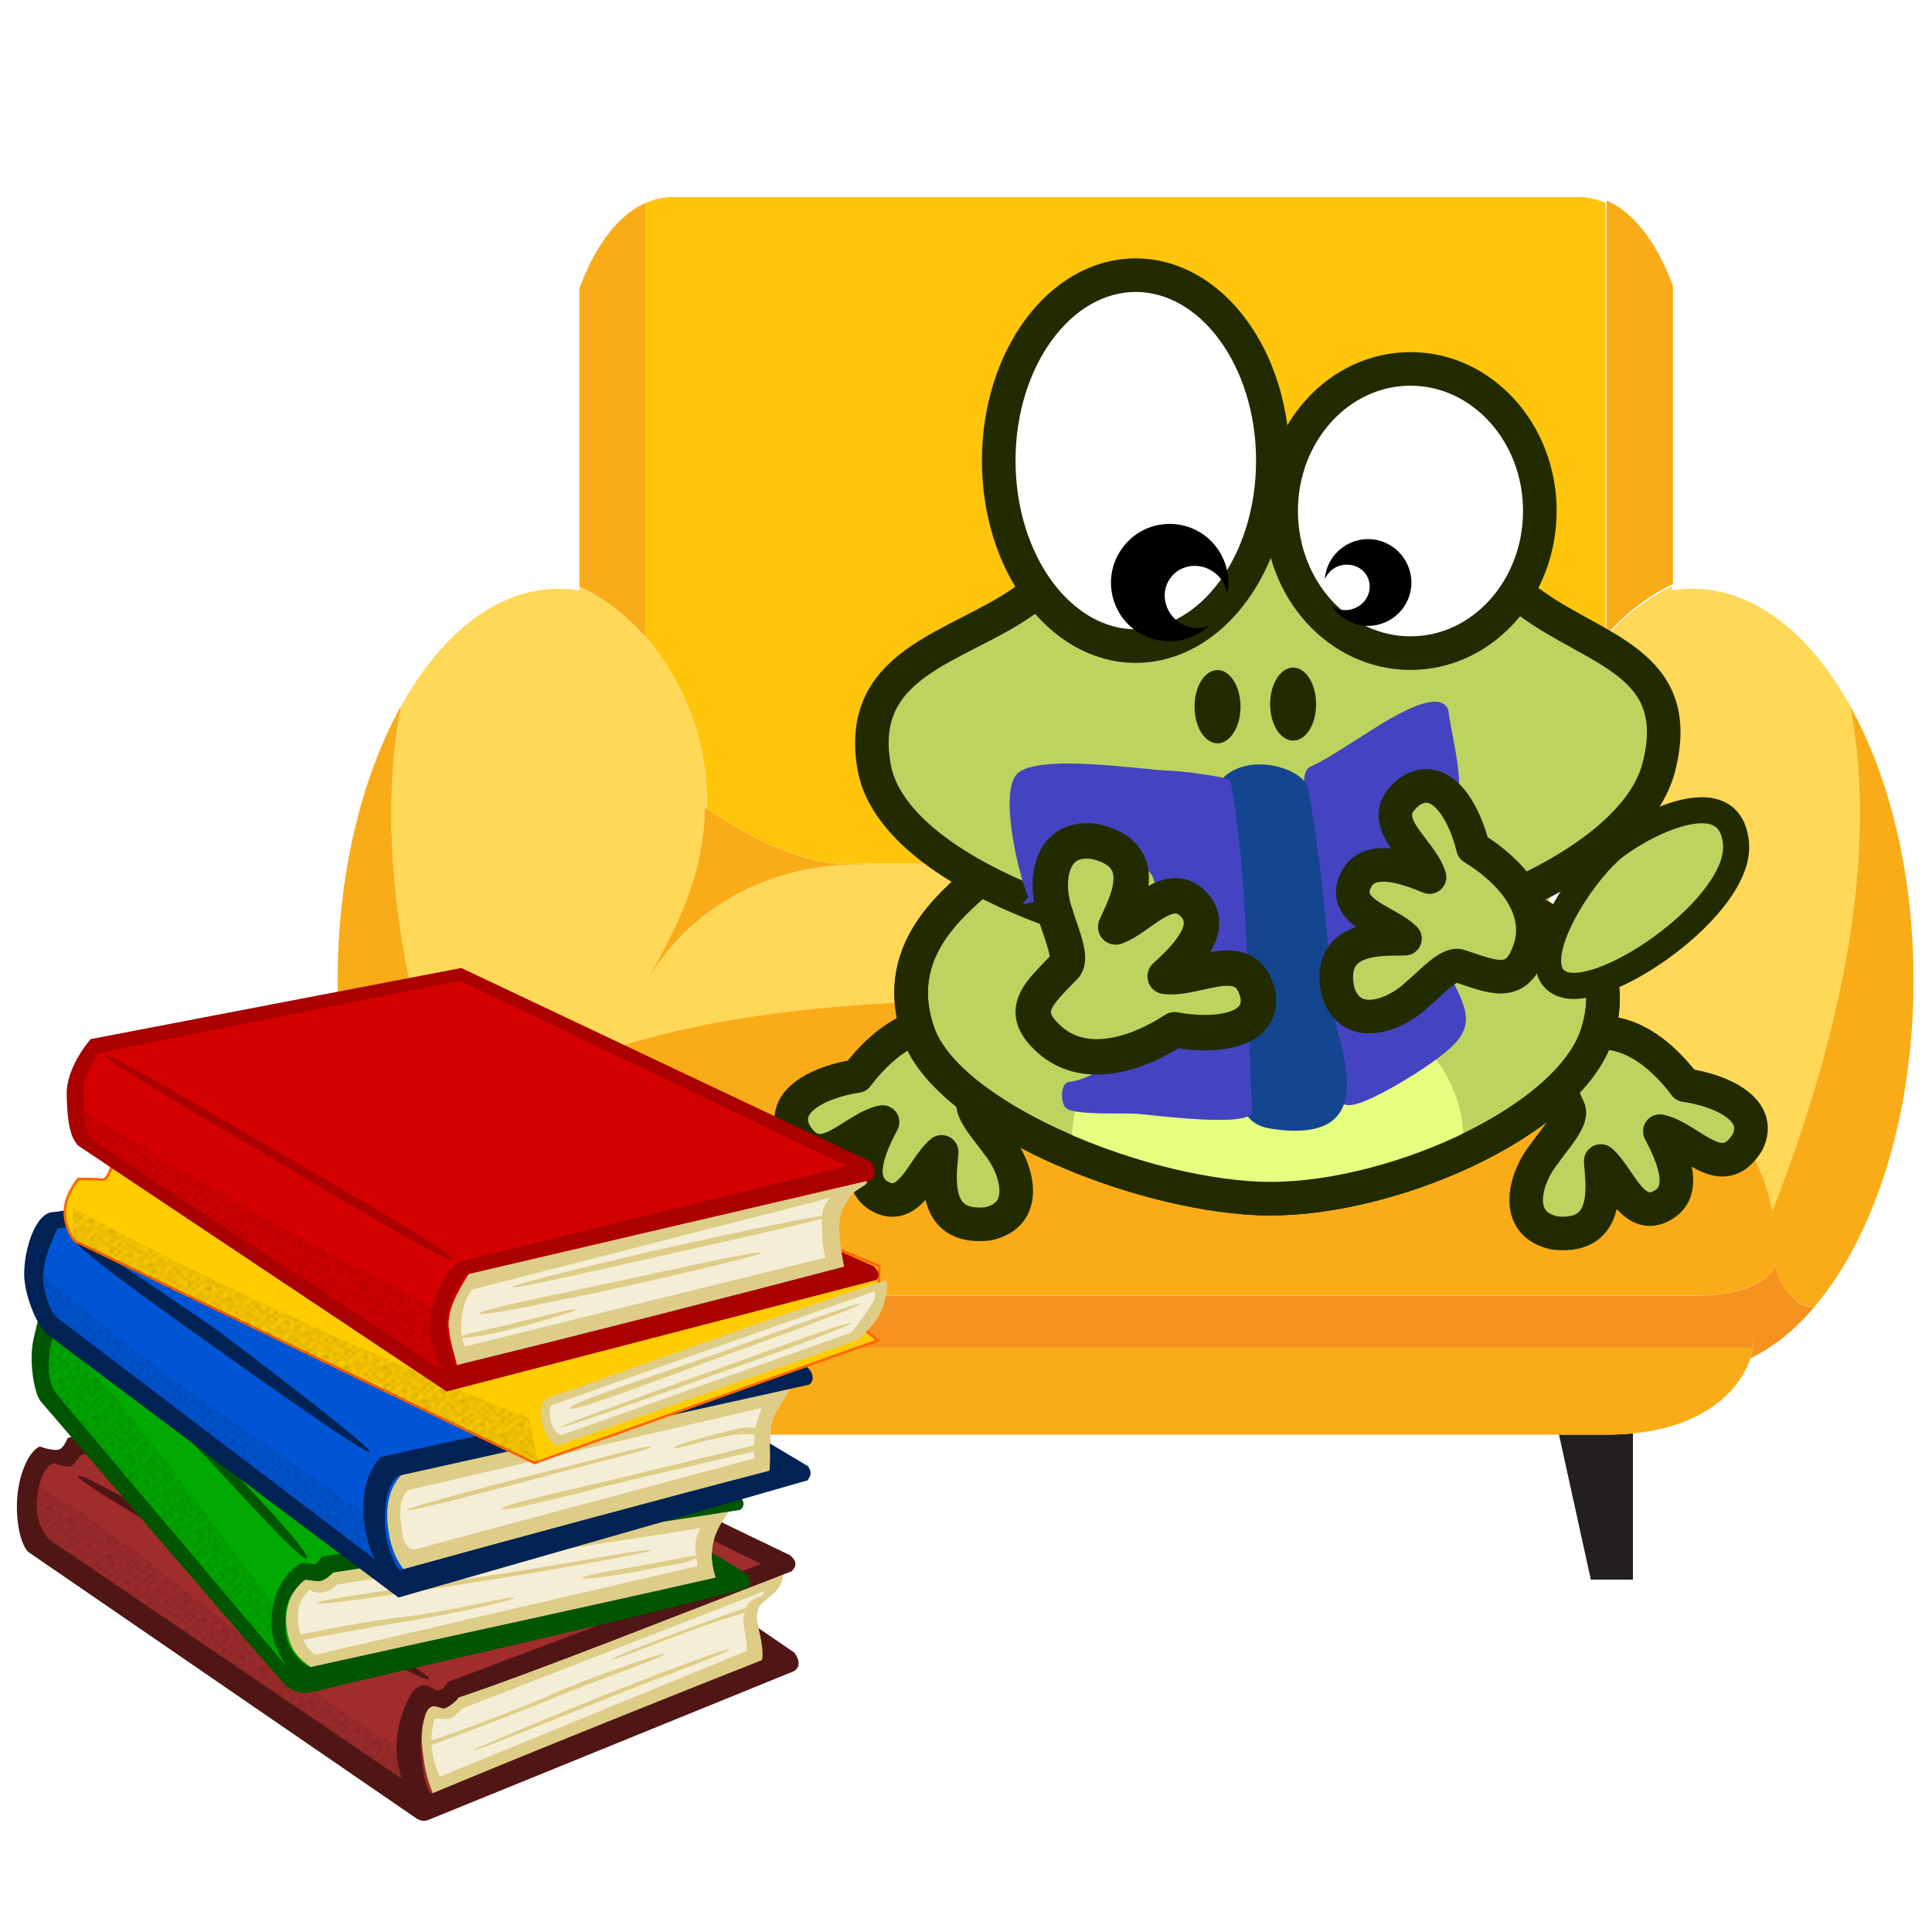 <?xml version="1.0" encoding="UTF-8"?>

<svg width="27mm" height="27mm" version="1.1" viewBox="0 0 31 31" xmlns="http://www.w3.org/2000/svg" xmlns:xlink="http://www.w3.org/1999/xlink">
 <defs>
  <pattern id="k" patternTransform="matrix(.436 0 0 .428 -.668 -.382)" xlink:href="#a"/>
  <pattern id="a" width="10" height="10" patternTransform="translate(0) scale(10)" patternUnits="userSpaceOnUse">
   <circle cx="2.567" cy=".81" r=".45"/>
   <circle cx="3.048" cy="2.33" r=".45"/>
   <circle cx="4.418" cy="2.415" r=".45"/>
   <circle cx="1.844" cy="3.029" r=".45"/>
   <circle cx="6.08" cy="1.363" r=".45"/>
   <circle cx="5.819" cy="4.413" r=".45"/>
   <circle cx="4.305" cy="4.048" r=".45"/>
   <circle cx="5.541" cy="3.045" r=".45"/>
   <circle cx="4.785" cy="5.527" r=".45"/>
   <circle cx="2.667" cy="5.184" r=".45"/>
   <circle cx="7.965" cy="1.448" r=".45"/>
   <circle cx="7.047" cy="5.049" r=".45"/>
   <circle cx="4.34" cy=".895" r=".45"/>
   <circle cx="7.125" cy=".34" r=".45"/>
   <circle cx="9.553" cy="1.049" r=".45"/>
   <circle cx="7.006" cy="2.689" r=".45"/>
   <circle cx="8.909" cy="2.689" r=".45"/>
   <circle cx="9.315" cy="4.407" r=".45"/>
   <circle cx="7.82" cy="3.87" r=".45"/>
   <circle cx="8.27" cy="5.948" r=".45"/>
   <circle cx="7.973" cy="7.428" r=".45"/>
   <circle cx="9.342" cy="8.072" r=".45"/>
   <circle cx="8.206" cy="9.315" r=".45"/>
   <circle cx="9.682" cy="9.475" r=".45"/>
   <circle cx="9.688" cy="6.186" r=".45"/>
   <circle cx="3.379" cy="6.296" r=".45"/>
   <circle cx="2.871" cy="8.204" r=".45"/>
   <circle cx="4.59" cy="8.719" r=".45"/>
   <circle cx="3.181" cy="9.671" r=".45"/>
   <circle cx="5.734" cy="7.315" r=".45"/>
   <circle cx="6.707" cy="6.513" r=".45"/>
   <circle cx="5.73" cy="9.67" r=".45"/>
   <circle cx="6.535" cy="8.373" r=".45"/>
   <circle cx="4.37" cy="7.154" r=".45"/>
   <circle cx=".622" cy="7.25" r=".45"/>
   <circle cx=".831" cy="5.679" r=".45"/>
   <circle cx="1.257" cy="8.519" r=".45"/>
   <circle cx="1.989" cy="6.877" r=".45"/>
   <circle cx=".374" cy="3.181" r=".45"/>
   <circle cx="1.166" cy="1.664" r=".45"/>
   <circle cx="1.151" cy=".093" r=".45"/>
   <circle cx="1.151" cy="10.093" r=".45"/>
   <circle cx="1.302" cy="4.451" r=".45"/>
   <circle cx="3.047" cy="3.763" r=".45"/>
  </pattern>
  <pattern id="j" patternTransform="matrix(.392 0 0 .436 -.668 -.382)" xlink:href="#a"/>
  <pattern id="i" patternTransform="matrix(.357 0 0 .401 -.668 -.382)" xlink:href="#a"/>
  <pattern id="h" patternTransform="matrix(.445 0 0 .392 -.668 -.382)" xlink:href="#a"/>
  <pattern id="g" patternTransform="matrix(.463 0 0 .375 -.668 -.382)" xlink:href="#a"/>
 </defs>
 <g transform="matrix(.26 0 0 .282 -79.193 -145.8)" stroke-width=".122">
  <g transform="translate(273.85 473.47)">
   <path d="m68.905 125.11v8.321h2.597l1.964-8.25h-3.05c-0.534-1.2e-4 -1.031-0.029-1.51-0.071z" fill="#231f20"/>
   <path d="m126.95 125.18 1.964 8.25h2.598v-8.321c-0.48 0.042-0.977 0.071-1.51 0.071h-3.052z" fill="#231f20"/>
   <path d="m55.28 84.899c-0.031 0.194-0.063 0.388-0.091 0.583-0.016 0.115-0.028 0.231-0.043 0.347-0.023 0.181-0.048 0.362-0.067 0.544-0.014 0.122-0.023 0.245-0.034 0.367-0.017 0.177-0.035 0.354-0.049 0.531-0.01 0.126-0.016 0.254-0.025 0.381-0.012 0.174-0.025 0.349-0.033 0.523-0.007 0.13-0.01 0.261-0.015 0.39-0.007 0.174-0.014 0.346-0.019 0.52-0.002 0.13-0.002 0.261-0.003 0.391-0.003 0.174-0.005 0.349-0.005 0.523 0.001 0.131 0.004 0.262 0.006 0.393 0.002 0.175 0.004 0.351 0.009 0.527 0.004 0.131 0.011 0.264 0.016 0.396 0.007 0.176 0.013 0.351 0.022 0.526 0.007 0.136 0.017 0.272 0.026 0.408 0.011 0.173 0.021 0.345 0.034 0.518 0.011 0.139 0.024 0.278 0.036 0.417 0.015 0.171 0.029 0.342 0.046 0.513 0.013 0.138 0.03 0.276 0.045 0.413 0.019 0.173 0.036 0.347 0.058 0.52 0.016 0.135 0.035 0.272 0.053 0.407 0.023 0.176 0.045 0.351 0.07 0.528 0.019 0.136 0.041 0.273 0.061 0.408 0.027 0.175 0.052 0.351 0.081 0.527 0.022 0.137 0.046 0.274 0.07 0.412 0.03 0.175 0.059 0.35 0.09 0.525 0.025 0.136 0.052 0.273 0.078 0.41 0.033 0.175 0.066 0.351 0.101 0.527 0.027 0.136 0.057 0.272 0.085 0.409 0.036 0.175 0.072 0.352 0.111 0.528 0.03 0.135 0.061 0.269 0.091 0.403 0.04 0.178 0.079 0.356 0.121 0.534 0.031 0.133 0.065 0.265 0.097 0.398 0.044 0.179 0.087 0.358 0.131 0.537 0.033 0.132 0.069 0.264 0.103 0.397 0.046 0.179 0.092 0.357 0.14 0.536 0.035 0.132 0.072 0.264 0.109 0.397 0.049 0.178 0.098 0.356 0.148 0.533 0.037 0.131 0.076 0.261 0.114 0.391 0.053 0.181 0.105 0.36 0.158 0.54 0.038 0.128 0.078 0.256 0.117 0.384 0.055 0.181 0.11 0.361 0.167 0.54 0.04 0.127 0.081 0.253 0.121 0.379 0.059 0.181 0.116 0.363 0.176 0.544 0.041 0.125 0.083 0.248 0.124 0.373 0.061 0.181 0.121 0.362 0.183 0.542 0.043 0.125 0.087 0.25 0.131 0.375 0.062 0.179 0.124 0.359 0.188 0.537 0.044 0.123 0.089 0.246 0.133 0.368 0.065 0.18 0.13 0.36 0.196 0.539 0.045 0.121 0.09 0.242 0.136 0.363 0.067 0.179 0.134 0.357 0.202 0.536 0.046 0.121 0.093 0.241 0.14 0.362 0.069 0.178 0.138 0.355 0.208 0.533 0.046 0.116 0.092 0.233 0.139 0.349 0.072 0.181 0.145 0.362 0.218 0.543 0.044 0.11 0.09 0.22 0.135 0.33 0.075 0.184 0.151 0.366 0.227 0.548 0.045 0.109 0.09 0.216 0.136 0.324 0.004 0.01 0.008 0.019 0.012 0.028 0.633-3.239 2.928-6.128 6.246-8.584 5.425-1.984 15.654-4.127 33.667-3.159 18.014-0.967 28.243 1.175 33.667 3.159 3.318 2.456 5.614 5.344 6.247 8.584 0.053-0.127 0.107-0.252 0.159-0.379 0.063-0.151 0.125-0.302 0.187-0.454 0.058-0.141 0.117-0.282 0.174-0.424 0.062-0.153 0.123-0.306 0.184-0.459 0.057-0.142 0.114-0.284 0.17-0.427 0.061-0.153 0.119-0.307 0.179-0.462 0.056-0.144 0.112-0.287 0.166-0.431 0.059-0.154 0.117-0.309 0.175-0.463 0.054-0.146 0.109-0.292 0.163-0.437 0.057-0.154 0.113-0.309 0.169-0.463 0.054-0.148 0.106-0.294 0.16-0.442 0.055-0.156 0.109-0.312 0.163-0.468 0.053-0.148 0.104-0.295 0.155-0.443 0.054-0.157 0.107-0.315 0.16-0.473 0.05-0.147 0.099-0.293 0.147-0.44 0.052-0.16 0.103-0.321 0.156-0.481 0.047-0.147 0.094-0.293 0.141-0.44 0.05-0.161 0.1-0.324 0.149-0.485 0.045-0.146 0.09-0.293 0.134-0.438 0.048-0.162 0.095-0.325 0.143-0.488 0.043-0.146 0.086-0.294 0.128-0.44 0.046-0.163 0.09-0.325 0.135-0.487 0.041-0.148 0.082-0.295 0.122-0.442 0.044-0.165 0.086-0.332 0.129-0.497 0.037-0.145 0.075-0.289 0.112-0.434 0.043-0.167 0.083-0.335 0.124-0.503 0.035-0.144 0.071-0.288 0.105-0.432 0.039-0.167 0.076-0.335 0.114-0.503 0.033-0.144 0.066-0.288 0.098-0.431 0.037-0.171 0.072-0.341 0.107-0.511 0.029-0.141 0.06-0.283 0.088-0.424 0.034-0.174 0.067-0.347 0.101-0.522 0.026-0.138 0.053-0.276 0.078-0.413 0.031-0.175 0.061-0.35 0.09-0.525 0.023-0.137 0.049-0.275 0.07-0.412 0.029-0.175 0.055-0.351 0.081-0.527 0.02-0.136 0.043-0.273 0.061-0.408 0.025-0.179 0.048-0.357 0.071-0.535 0.017-0.133 0.036-0.266 0.051-0.398 0.022-0.18 0.041-0.36 0.06-0.54 0.014-0.131 0.03-0.262 0.043-0.392 0.018-0.181 0.032-0.36 0.048-0.541 0.011-0.129 0.024-0.259 0.034-0.389 0.014-0.181 0.024-0.361 0.035-0.541 8e-3 -0.128 0.018-0.258 0.025-0.386 9e-3 -0.182 0.016-0.362 0.022-0.543 5e-3 -0.127 0.012-0.254 0.016-0.381 5e-3 -0.185 7e-3 -0.369 9e-3 -0.553 2e-3 -0.122 5e-3 -0.244 5e-3 -0.366 1e-3 -0.187-2e-3 -0.374-5e-3 -0.56-1e-3 -0.118-1e-3 -0.237-4e-3 -0.355-4e-3 -0.191-0.013-0.382-0.02-0.573-4e-3 -0.111-7e-3 -0.224-0.012-0.335-0.01-0.195-0.024-0.388-0.037-0.581-7e-3 -0.108-0.013-0.216-0.021-0.324-0.015-0.198-0.035-0.394-0.055-0.591-0.01-0.102-0.018-0.205-0.028-0.307-0.022-0.199-0.049-0.398-0.074-0.596-0.012-0.098-0.023-0.198-0.037-0.296-0.03-0.215-0.065-0.429-0.1-0.643-0.013-0.08-0.024-0.16-0.037-0.24-0.051-0.294-0.106-0.586-0.165-0.876-2.478-4.118-5.926-6.676-9.742-6.676-0.425 0-0.845 0.036-1.259 0.098v-0.233c-0.149 0.065-0.304 0.139-0.467 0.219-0.061 0.029-0.125 0.064-0.187 0.096-0.103 0.052-0.206 0.106-0.313 0.165-0.083 0.046-0.17 0.097-0.256 0.146-0.09 0.051-0.179 0.104-0.271 0.16-0.098 0.06-0.199 0.125-0.299 0.19-0.082 0.053-0.164 0.109-0.248 0.165-0.108 0.075-0.219 0.153-0.329 0.233-0.076 0.056-0.153 0.114-0.23 0.174-0.117 0.089-0.234 0.181-0.351 0.278-0.07 0.058-0.141 0.12-0.211 0.181-0.123 0.106-0.246 0.213-0.369 0.327-0.061 0.058-0.121 0.12-0.183 0.18-0.13 0.126-0.261 0.252-0.39 0.389l-1e-3 0.001c-0.029 0.03-0.057 0.062-0.085 0.093-0.154 0.167-0.308 0.337-0.458 0.52-0.129 0.156-0.255 0.318-0.38 0.483-0.034 0.045-0.067 0.09-0.101 0.136-0.104 0.141-0.207 0.285-0.308 0.432-0.021 0.032-0.042 0.061-0.064 0.093-0.12 0.179-0.237 0.362-0.351 0.55-0.022 0.035-0.042 0.072-0.064 0.107-0.098 0.164-0.193 0.331-0.286 0.5-0.02 0.037-0.04 0.074-0.06 0.111-0.219 0.411-0.422 0.84-0.604 1.286-0.013 0.032-0.025 0.064-0.038 0.095-0.184 0.459-0.346 0.936-0.483 1.43-4e-3 0.016-8e-3 0.031-0.012 0.047-0.208 0.764-0.355 1.569-0.424 2.41-1e-3 0.006-1e-3 0.012-2e-3 0.018-0.037 0.468-0.045 0.95-0.032 1.44 0.043-0.025 0.085-0.051 0.128-0.076 0 3.907 1.812 6.946 3.624 9.985-0.217-0.346-0.446-0.674-0.684-0.99 0.033 0.052 0.064 0.102 0.099 0.154-0.036-0.054-0.07-0.107-0.106-0.161-3.347-4.433-8.704-5.933-13.314-5.72 0.245-0.024 0.482-0.044 0.714-0.066h-32.637c0.23 0.022 0.468 0.041 0.713 0.066-4.611-0.213-9.967 1.287-13.315 5.72-0.035 0.054-0.069 0.107-0.105 0.161 0.034-0.052 0.066-0.102 0.1-0.154-0.238 0.315-0.468 0.644-0.684 0.99 1.813-3.039 3.625-6.078 3.625-9.985 0.042 0.025 0.085 0.05 0.127 0.076 0.013-0.49 0.005-0.972-0.032-1.44 0-0.007-0.001-0.013-0.002-0.019-0.069-0.84-0.215-1.643-0.423-2.406-0.004-0.017-0.009-0.035-0.014-0.052-0.136-0.492-0.298-0.967-0.481-1.425-0.014-0.034-0.028-0.067-0.041-0.101-0.091-0.22-0.184-0.438-0.284-0.649v-0.001c-0.101-0.215-0.207-0.424-0.317-0.63-0.021-0.038-0.042-0.077-0.063-0.115-0.091-0.168-0.185-0.332-0.281-0.494-0.022-0.037-0.044-0.076-0.067-0.112-0.113-0.186-0.23-0.37-0.35-0.547-0.022-0.033-0.044-0.064-0.067-0.096-0.1-0.146-0.202-0.289-0.305-0.429-0.034-0.046-0.068-0.092-0.102-0.137-0.125-0.165-0.251-0.327-0.379-0.482-0.178-0.217-0.361-0.419-0.544-0.613l-0.001-0.001c-0.129-0.136-0.259-0.263-0.39-0.389-0.061-0.06-0.122-0.123-0.183-0.18-0.123-0.114-0.247-0.221-0.369-0.327-0.071-0.061-0.141-0.123-0.212-0.181-0.118-0.097-0.235-0.189-0.351-0.278-0.077-0.059-0.153-0.118-0.23-0.174-0.11-0.08-0.219-0.158-0.329-0.233-0.083-0.057-0.166-0.112-0.248-0.165-0.101-0.066-0.2-0.129-0.298-0.19-0.092-0.056-0.182-0.109-0.271-0.16-0.085-0.05-0.172-0.1-0.255-0.146-0.108-0.059-0.211-0.112-0.313-0.165-0.062-0.032-0.126-0.067-0.187-0.096-0.162-0.08-0.318-0.154-0.466-0.219v0.233c-0.415-0.062-0.835-0.098-1.26-0.098-3.816 0-7.264 2.557-9.742 6.676-0.06 0.291-0.114 0.582-0.165 0.876-0.017 0.1-0.03 0.201-0.046 0.301z" fill="#ffd858"/>
   <path d="m67.146 77.226c0.103 0.053 0.206 0.106 0.313 0.165 0.083 0.046 0.17 0.097 0.255 0.146 0.09 0.051 0.18 0.104 0.271 0.16 0.098 0.06 0.198 0.125 0.298 0.19 0.082 0.053 0.165 0.109 0.248 0.165 0.109 0.075 0.219 0.153 0.329 0.233 0.077 0.056 0.154 0.114 0.23 0.174 0.117 0.089 0.234 0.181 0.351 0.278 0.071 0.058 0.141 0.12 0.212 0.181 0.123 0.106 0.246 0.213 0.369 0.327 0.061 0.058 0.122 0.12 0.183 0.18 0.13 0.126 0.261 0.252 0.39 0.389l0.001 0.001v-24.722c-2.022 0.808-3.312 2.923-4.103 4.859v16.959c0.148 0.065 0.304 0.139 0.466 0.219 0.06 0.029 0.125 0.064 0.186 0.096z" fill="#faac18"/>
   <path d="m83.746 92.692c-0.433 0.03-0.863 0.028-1.289 0-2.895-0.196-5.632-1.65-8.108-3.126-0.042-0.025-0.085-0.051-0.127-0.076 0 3.907-1.812 6.946-3.625 9.985 0.217-0.346 0.446-0.674 0.684-0.99 0.002-0.003 0.003-0.005 0.006-0.007 3.347-4.433 8.704-5.933 13.315-5.72-0.245-0.024-0.483-0.043-0.713-0.065-0.015-0.002-0.031-0.003-0.046-0.005-0.033 0.003-0.064 0.002-0.096 0.005z" fill="#faac18"/>
   <path d="m138.93 120.24c0.037-0.199-0.037-0.433 0.055-0.58h-77.553c0.092 0.148 0.017 0.382 0.054 0.58h38.723z" fill="#f6921e"/>
   <path d="m144.92 83.722c0.06 0.291 0.114 0.583 0.165 0.876 0.013 0.08 0.024 0.16 0.037 0.24 0.035 0.215 0.07 0.428 0.1 0.643 0.013 0.098 0.024 0.197 0.037 0.296 0.026 0.199 0.052 0.397 0.074 0.596 0.01 0.102 0.018 0.205 0.028 0.307 0.019 0.197 0.04 0.393 0.055 0.591 8e-3 0.108 0.013 0.216 0.021 0.324 0.013 0.193 0.027 0.387 0.037 0.581 5e-3 0.111 8e-3 0.223 0.012 0.335 8e-3 0.191 0.016 0.382 0.02 0.573 3e-3 0.118 3e-3 0.237 3e-3 0.355 3e-3 0.186 6e-3 0.373 5e-3 0.56-1e-3 0.121-4e-3 0.244-5e-3 0.366-3e-3 0.184-4e-3 0.368-9e-3 0.553-4e-3 0.127-0.011 0.254-0.016 0.381-7e-3 0.181-0.013 0.361-0.022 0.543-7e-3 0.129-0.017 0.258-0.025 0.386-0.011 0.18-0.022 0.36-0.035 0.541-0.01 0.13-0.023 0.26-0.034 0.389-0.016 0.181-0.029 0.361-0.048 0.541-0.013 0.131-0.029 0.261-0.043 0.392-0.019 0.18-0.038 0.359-0.06 0.54-0.016 0.132-0.034 0.266-0.051 0.398-0.024 0.178-0.045 0.356-0.071 0.535-0.018 0.136-0.041 0.273-0.061 0.408-0.026 0.175-0.052 0.351-0.081 0.526-0.021 0.137-0.047 0.275-0.07 0.412-0.029 0.175-0.059 0.35-0.09 0.525-0.025 0.138-0.052 0.276-0.078 0.413-0.033 0.174-0.066 0.348-0.101 0.522-0.028 0.142-0.059 0.283-0.088 0.424-0.035 0.17-0.07 0.341-0.107 0.511-0.032 0.144-0.065 0.287-0.098 0.431-0.038 0.168-0.075 0.336-0.114 0.503-0.034 0.144-0.07 0.288-0.105 0.432-0.041 0.168-0.081 0.336-0.124 0.503-0.037 0.145-0.075 0.29-0.112 0.434-0.043 0.165-0.086 0.332-0.13 0.497-0.04 0.147-0.081 0.294-0.122 0.442-0.046 0.162-0.089 0.325-0.135 0.487-0.042 0.147-0.085 0.294-0.128 0.44-0.048 0.163-0.095 0.325-0.143 0.488-0.044 0.145-0.089 0.292-0.134 0.438-0.049 0.161-0.099 0.324-0.149 0.485-0.046 0.147-0.094 0.293-0.141 0.44-0.052 0.16-0.103 0.32-0.156 0.48-0.048 0.148-0.097 0.293-0.147 0.44-0.053 0.158-0.106 0.316-0.16 0.473-0.051 0.148-0.102 0.295-0.155 0.443-0.054 0.156-0.108 0.312-0.163 0.468-0.053 0.148-0.106 0.294-0.16 0.442-0.056 0.154-0.112 0.309-0.169 0.463-0.054 0.146-0.108 0.291-0.163 0.437-0.058 0.154-0.116 0.309-0.175 0.463-0.055 0.144-0.11 0.287-0.166 0.431-0.06 0.154-0.119 0.309-0.179 0.462-0.056 0.143-0.113 0.285-0.17 0.427-0.061 0.153-0.122 0.306-0.184 0.459-0.057 0.142-0.116 0.283-0.174 0.424-0.062 0.151-0.124 0.302-0.187 0.454-0.052 0.126-0.106 0.252-0.159 0.379-0.633-3.239-2.928-6.128-6.247-8.584-5.424-1.984-15.653-4.127-33.667-3.159-18.014-0.967-28.242 1.175-33.667 3.159-3.318 2.456-5.613 5.344-6.246 8.584-0.004-0.01-8e-3 -0.019-0.012-0.028-0.046-0.108-0.091-0.216-0.136-0.324-0.076-0.182-0.152-0.365-0.227-0.548-0.045-0.11-0.091-0.22-0.135-0.33-0.073-0.181-0.146-0.362-0.218-0.543-0.046-0.116-0.093-0.233-0.139-0.349-0.07-0.178-0.139-0.355-0.208-0.533-0.046-0.12-0.093-0.241-0.14-0.362-0.068-0.178-0.134-0.357-0.202-0.536-0.045-0.121-0.091-0.242-0.136-0.363-0.066-0.179-0.131-0.359-0.196-0.539-0.044-0.122-0.089-0.245-0.133-0.368-0.064-0.179-0.126-0.358-0.188-0.537-0.043-0.125-0.087-0.249-0.131-0.375-0.062-0.18-0.123-0.361-0.183-0.542-0.041-0.124-0.083-0.248-0.124-0.373-0.06-0.181-0.117-0.363-0.176-0.544-0.04-0.127-0.082-0.252-0.121-0.379-0.057-0.18-0.112-0.36-0.167-0.54-0.039-0.128-0.079-0.255-0.117-0.384-0.054-0.18-0.106-0.359-0.158-0.54-0.038-0.13-0.076-0.26-0.114-0.391-0.05-0.178-0.099-0.356-0.148-0.533-0.037-0.133-0.074-0.265-0.109-0.397-0.048-0.179-0.094-0.357-0.14-0.536-0.035-0.132-0.07-0.264-0.103-0.397-0.045-0.179-0.088-0.358-0.131-0.537-0.032-0.133-0.066-0.265-0.097-0.398-0.042-0.178-0.081-0.356-0.121-0.534-0.031-0.135-0.061-0.269-0.091-0.403-0.038-0.176-0.074-0.352-0.111-0.528-0.028-0.137-0.058-0.273-0.085-0.409-0.035-0.176-0.068-0.352-0.101-0.527-0.026-0.137-0.053-0.273-0.078-0.41-0.031-0.175-0.061-0.35-0.09-0.525-0.024-0.137-0.048-0.275-0.07-0.412-0.029-0.175-0.054-0.351-0.081-0.527-0.021-0.136-0.042-0.273-0.061-0.408-0.025-0.176-0.047-0.351-0.07-0.528-0.018-0.136-0.037-0.272-0.053-0.407-0.021-0.173-0.039-0.347-0.058-0.52-0.015-0.138-0.031-0.276-0.045-0.413-0.017-0.171-0.031-0.342-0.046-0.513-0.012-0.139-0.025-0.278-0.036-0.417-0.013-0.173-0.024-0.345-0.034-0.518-0.009-0.135-0.019-0.272-0.026-0.408-0.009-0.176-0.015-0.351-0.022-0.526-6e-3 -0.133-0.013-0.265-0.017-0.396-0.005-0.176-7e-3 -0.352-0.009-0.527-0.002-0.131-0.005-0.262-0.006-0.393 0-0.174 0.003-0.349 0.005-0.523 0.001-0.13 0.001-0.262 0.003-0.391 0.004-0.174 0.012-0.347 0.019-0.52 0.005-0.129 0.008-0.26 0.015-0.39 0.008-0.174 0.021-0.349 0.033-0.523 0.008-0.127 0.015-0.254 0.024-0.381 0.014-0.177 0.033-0.354 0.05-0.531 0.012-0.122 0.021-0.245 0.034-0.367 0.02-0.182 0.045-0.363 0.067-0.544 0.015-0.116 0.027-0.232 0.043-0.347 0.028-0.195 0.06-0.389 0.091-0.583 0.016-0.1 0.029-0.201 0.047-0.301 0.051-0.293 0.106-0.585 0.165-0.876-2.419 4.021-3.912 9.529-3.912 15.609 0 7.783 2.446 14.629 6.151 18.614 0.301-0.025 0.602-0.092 0.903-0.237 0.761-0.547 1.259-1.328 1.559-2.223 0.013 0.101 0.025 0.202 0.041 0.304 0.29 0.395 1.409 1.485 4.902 1.485h70.141c3.496 0 4.613-1.09 4.904-1.485 0.015-0.102 0.028-0.203 0.041-0.304 0.3 0.894 0.797 1.676 1.558 2.223 0.301 0.145 0.602 0.212 0.904 0.237 3.705-3.985 6.151-10.831 6.151-18.614-1.3e-4 -6.08-1.494-11.589-3.913-15.609z" fill="#faac18"/>
   <path d="m140.22 115.49c-0.013 0.101-0.026 0.202-0.041 0.304-0.291 0.395-1.408 1.485-4.904 1.485h-70.141c-3.493 0-4.612-1.09-4.902-1.485-0.016-0.102-0.029-0.203-0.041-0.304-0.3 0.894-0.797 1.676-1.559 2.223-0.301 0.145-0.602 0.212-0.903 0.237 1.19 1.28 2.51 2.263 3.921 2.888-0.071-0.201-0.131-0.398-0.167-0.591-0.036-0.199 0.038-0.433-0.054-0.58h77.553c-0.092 0.147-0.018 0.381-0.055 0.58-0.035 0.193-0.096 0.39-0.166 0.591 1.41-0.626 2.731-1.608 3.92-2.888-0.301-0.025-0.602-0.092-0.904-0.237-0.761-0.547-1.258-1.328-1.558-2.223z" fill="#f6921e"/>
   <path d="m129.82 55.093c-0.464-0.186-0.967-0.302-1.511-0.332h-56.199c-0.544 0.03-1.046 0.146-1.51 0.332v24.722c0.183 0.195 0.366 0.397 0.544 0.613 0.128 0.155 0.254 0.317 0.379 0.482 0.034 0.045 0.068 0.091 0.102 0.137 0.103 0.14 0.205 0.283 0.305 0.429 0.023 0.032 0.045 0.063 0.067 0.096 0.12 0.177 0.236 0.361 0.35 0.547 0.023 0.037 0.045 0.075 0.067 0.112 0.096 0.161 0.19 0.326 0.282 0.494 0.021 0.038 0.042 0.077 0.063 0.115 0.11 0.206 0.216 0.415 0.317 0.63l0.001 2e-3c0.1 0.212 0.193 0.429 0.284 0.649 0.013 0.034 0.027 0.068 0.041 0.101 0.182 0.458 0.344 0.933 0.481 1.425 0.005 0.017 0.009 0.035 0.014 0.052 0.208 0.763 0.354 1.566 0.423 2.406 0.001 0.006 0.002 0.013 0.002 0.019 0.037 0.468 0.045 0.95 0.032 1.44 2.477 1.477 5.213 2.93 8.108 3.126 0.426 0.028 0.856 0.03 1.289 0 0.032-0.003 0.063-0.002 0.096-0.005 0.015 0.002 0.031 0.003 0.046 0.005h32.639c0.014-0.002 0.03-0.003 0.046-0.005 0.031 0.003 0.064 0.003 0.095 0.005 0.433 0.03 0.863 0.028 1.289 0 2.895-0.196 5.631-1.649 8.108-3.126-0.013-0.49-5e-3 -0.972 0.032-1.44 1e-3 -0.006 1e-3 -0.012 2e-3 -0.018 0.069-0.842 0.216-1.646 0.424-2.41 4e-3 -0.015 8e-3 -0.031 0.012-0.047 0.138-0.494 0.3-0.97 0.484-1.43 0.013-0.032 0.025-0.063 0.038-0.095 0.182-0.446 0.385-0.875 0.604-1.286 0.019-0.037 0.04-0.073 0.06-0.111 0.092-0.17 0.188-0.337 0.286-0.5 0.021-0.035 0.042-0.072 0.064-0.107 0.114-0.188 0.231-0.371 0.351-0.55 0.021-0.032 0.043-0.061 0.064-0.093 0.101-0.147 0.204-0.291 0.308-0.432 0.034-0.046 0.067-0.091 0.101-0.136 0.125-0.165 0.251-0.327 0.38-0.483 0.15-0.183 0.304-0.354 0.458-0.52 0.029-0.031 0.057-0.063 0.085-0.093v-24.722z" fill="#ffc50a"/>
   <path d="m100.21 120.24h-38.723c0.036 0.193 0.096 0.39 0.167 0.591 0.654 1.836 2.85 3.892 7.254 4.28 0.48 0.042 0.976 0.071 1.51 0.071h59.582c0.534 0 1.03-0.029 1.51-0.071 4.404-0.388 6.599-2.444 7.254-4.28 0.071-0.201 0.131-0.398 0.166-0.591z" fill="#faac18"/>
  </g>
  <path d="m403.73 528.43v24.722l1e-3 -1e-3c0.129-0.136 0.26-0.263 0.39-0.389 0.062-0.06 0.122-0.123 0.183-0.18 0.123-0.114 0.246-0.221 0.369-0.327 0.071-0.061 0.141-0.123 0.211-0.181 0.117-0.097 0.234-0.189 0.351-0.278 0.077-0.059 0.154-0.118 0.23-0.174 0.11-0.08 0.22-0.158 0.329-0.233 0.084-0.057 0.166-0.112 0.248-0.165 0.1-0.066 0.2-0.129 0.299-0.19 0.092-0.056 0.181-0.109 0.271-0.16 0.086-0.05 0.172-0.1 0.256-0.146 0.107-0.059 0.21-0.112 0.313-0.165 0.062-0.032 0.126-0.067 0.187-0.096 0.162-0.08 0.318-0.154 0.467-0.219v-16.959c-0.79-1.936-2.081-4.051-4.103-4.859z" fill="#faac18"/>
 </g>
 <g transform="matrix(.282 0 0 .282 -65.933 -132.23)">
  <path d="m282.1 532.27s-1.596 0.115-2.386 0.963c-0.791 0.834-0.302 1.553-0.302 1.553s0-0.604 0.748-1.265c0.762-0.647 1.941-1.251 1.941-1.251z" fill="#cfe7eb"/>
  <path d="m312.36 522.04c-0.032-2e-3 -0.064-2e-3 -0.095-5e-3 -0.015 2e-3 -0.032 3e-3 -0.046 5e-3 -0.232 0.022-0.469 0.041-0.714 0.065 4.611-0.213 9.967 1.287 13.314 5.72 2e-3 3e-3 4e-3 5e-3 6e-3 7e-3 0.238 0.315 0.467 0.644 0.683 0.99-1.813-3.039-3.624-6.078-3.624-9.985-0.042 0.025-0.085 0.05-0.128 0.076-2.477 1.478-5.213 2.93-8.108 3.126-0.427 0.028-0.856 0.03-1.29 0z" fill="#faac18" stroke-width=".122"/>
  <g fill="#bcd35f" stroke="#222b00" stroke-width="1.912px">
   <path d="m288.62 527.44c-2.2-0.949-4.442 0.561-6.052 2.688-1.97 0.288-4.485 1.366-3.536 3.263 1.481 2.401 3.278-0.302 4.988-0.647-0.647 1.236-1.725 3.436-0.072 4.27 1.668 0.834 2.401-1.725 3.436-2.573-0.058 1.064-0.733 4.457 2.616 4.097 2.487-0.518 1.653-3.22 0.589-4.514-0.489-0.719-1.61-1.883-1.394-2.487 0.834-1.912 1.61-3.148-0.589-4.097z" stroke-linecap="round" stroke-linejoin="round"/>
   <path d="m323.65 527.96c2.185-0.949 4.442 0.561 6.038 2.688 1.984 0.273 4.499 1.366 3.536 3.263-1.481 2.386-3.263-0.302-4.974-0.647 0.633 1.236 1.725 3.436 0.058 4.27-1.653 0.834-2.401-1.725-3.421-2.573 0.043 1.064 0.733 4.457-2.616 4.097-2.487-0.518-1.653-3.235-0.589-4.514 0.474-0.719 1.596-1.883 1.394-2.501-0.834-1.898-1.61-3.148 0.575-4.083z" stroke-linecap="round" stroke-linejoin="round"/>
   <path d="m289.42 519.02c-1.394 1.337-5.003 4.04-3.349 8.697 1.653 4.643 12.147 9.057 19.306 9.373 7.145 0.316 17.711-4.284 19.307-9.373 1.581-5.103-2.861-6.268-5.204-7.806-5.765-3.321-24.625-4.413-30.059-0.891z"/>
  </g>
  <path d="m305.94 524.84c-6.153 0-11.141 3.968-11.141 8.855 0 0.288 0.029 0.575 0.058 0.848 3.45 1.438 7.317 2.401 10.523 2.545 3.551 0.158 7.935-0.891 11.644-2.616 0.029-0.259 0.043-0.518 0.043-0.776 0-4.888-4.988-8.855-11.127-8.855z" fill="#e5ff80"/>
  <path d="m289.42 519.02c-1.394 1.337-5.003 4.04-3.349 8.697 1.653 4.643 12.147 9.057 19.306 9.373 7.145 0.316 17.711-4.284 19.307-9.373 1.581-5.103-2.861-6.268-5.204-7.806-5.765-3.321-24.625-4.413-30.059-0.891z" fill="none" stroke="#222b00" stroke-width="1.912px"/>
  <g>
   <path d="m292.03 503.13c-3.738 2.645-9.574 3.436-8.482 9.445 1.093 6.009 13.829 10.336 22.038 10.48 8.223 0.144 21.032-4.442 22.599-10.48 1.553-6.023-3.623-6.613-7.404-9.445-3.766-2.818-10.02-5.952-15.195-5.822-5.161 0.144-9.804 3.191-13.556 5.822z" fill="#bcd35f" fill-rule="evenodd" stroke="#222b00" stroke-width="1.912px"/>
   <g>
    <path d="m306.23 495.11c0 5.837-3.493 10.552-7.806 10.552-4.298 0-7.792-4.715-7.792-10.552 0-5.822 3.493-10.552 7.792-10.552 4.313 0 7.806 4.729 7.806 10.552z" fill="#fff" stroke="#222b00" stroke-linecap="round" stroke-linejoin="round" stroke-width="1.912px"/>
    <path d="m321.42 497.97c0 4.471-3.292 8.094-7.36 8.094s-7.36-3.623-7.36-8.094c0-4.457 3.292-8.079 7.36-8.079s7.36 3.623 7.36 8.079z" fill="#fff" stroke="#222b00" stroke-linecap="round" stroke-linejoin="round" stroke-width="1.912px"/>
    <path d="m302.43 499.43c-1.456-1.145-3.557-0.897-4.688 0.554-1.149 1.442-0.902 3.544 0.54 4.693 1.306 1.032 3.135 0.916 4.324-0.172-0.583 0.248-1.277 0.155-1.82-0.272-0.787-0.627-0.945-1.75-0.348-2.494 0.592-0.758 1.721-0.857 2.507-0.23 0.393 0.314 0.632 0.746 0.688 1.185 0.236-1.177-0.197-2.458-1.203-3.264z"/>
    <path d="m304.39 509.11c0 1.15-0.589 2.084-1.308 2.084-0.733 0-1.308-0.934-1.308-2.084 0-1.15 0.575-2.084 1.308-2.084 0.719 0 1.308 0.934 1.308 2.084z" fill="#222b00"/>
    <path d="m308.69 508.97c0 1.15-0.575 2.07-1.308 2.07-0.719 0-1.308-0.92-1.308-2.07 0-1.15 0.589-2.084 1.308-2.084 0.733 0 1.308 0.934 1.308 2.084z" fill="#222b00"/>
    <path d="m310.69 499.77c1.264-0.536 2.707 0.072 3.231 1.328 0.525 1.256-0.064 2.695-1.32 3.22-1.138 0.486-2.412 0.036-3.043-0.977 0.363 0.283 0.87 0.369 1.342 0.161 0.687-0.282 1.019-1.054 0.744-1.7-0.267-0.658-1.053-0.947-1.739-0.665-0.337 0.145-0.584 0.41-0.721 0.719 0.066-0.895 0.628-1.713 1.506-2.086z"/>
   </g>
  </g>
  <g transform="translate(-109.66 -98.824)">
   <path d="m425.88 608.15c0.098 1.115 0.96 4.152 0.449 5.091-0.445 0.816-2.143 1.174-2.844 1.76-0.635 0.529-1.241 1.718-0.525 2.433 0.689 0.687-0.349 1.126-0.448 1.721-0.136 0.816-0.313 1.018-0.151 1.947 0.034 0.195 0.824 0.254 0.899 0.449 0.142 0.373-0.487 0.54-0.299 0.898 0.933 1.784 1.251 1.704 3.217 1.198 0.948 1.912 1.196 2.76-0.971 4.342-1.032 0.753-2.303 1.529-3.444 2.096-2.385 1.185-2.306 0.288-2.583-2.096-0.527-4.528-0.674-9.098-1.197-13.626-0.098-0.837-0.713-2.674 0.075-3.032 0.98-0.446 1.82-1.052 2.732-1.61 0.961-0.586 4.556-3.134 5.091-1.571" fill="#4444c2" stroke-width=".938"/>
   <path d="m417.91 612.71c0.788 4.222 1.088 8.509 1.47 12.733 0.153 1.677 2.967 7.524-3.615 6.5-2.512-0.39-1.649-3.337-1.765-4.93-0.18-2.475-0.232-4.951-0.413-7.424-0.114-1.528-1.847-6.644-0.308-7.799 1.68-1.264 4.597-0.191 4.631 0.921" fill="#134590" stroke-width="1.272"/>
   <path d="m413.46 612.07c1.129 6.085 0.93 12.708 1.242 18.892 0.05 0.973-5.712 0.192-6.629 0.13-0.653-0.044-3.569 0.105-3.972-0.338-0.332-0.366-0.262-1.411 0.165-1.462 1.925-0.228 3.599-2.224 4.481-3.887 0.273-0.514-0.402-0.711 0.264-1.248 0.411-0.33 1.029-0.657 1.261-1.177 0.336-0.755-0.299-1.035-0.132-1.568 0.158-0.505 0.864-0.633 0.996-1.213 0.33-1.449-0.591-2.828-1.926-1.783-0.051-2.186-2.221-1.395-3.384-0.784-1.64 0.86-2.691 1.194-4.182 1.568 0.088-0.179 0.191-0.319 0.332-0.428-0.468-0.971-1.69-5.86-0.664-6.989 1.1-1.21 7.043-0.272 8.563-0.213 1.131 0.045 2.611 0.272 3.583 0.499" fill="#4444c2" stroke-width=".862"/>
   <path d="m403.21 626.9c1.893 1.662 4.718 0.966 7.088-0.582 2.103 0.398 5.064 0.193 4.747-1.974-0.65-2.841-3.427-0.825-5.283-1.065 1.083-0.985 2.966-2.774 1.571-4.149-1.379-1.373-3.047 0.884-4.385 1.337 0.418-1.02 2.311-4.092-1.214-4.867-2.699-0.352-2.821 2.579-2.198 4.192 0.235 0.874 0.961 2.393 0.534 2.904-1.519 1.585-2.739 2.542-0.862 4.203z" fill="#bcd35f" stroke="#222b00" stroke-linecap="round" stroke-linejoin="round" stroke-width="2.016px"/>
   <path d="m430.51 621.73c0.738-2.266-0.96-4.379-3.233-5.768-0.456-1.94-1.773-4.363-3.561-3.23-2.254 1.685 0.588 3.23 1.089 4.897-1.284-0.523-3.582-1.402-4.259 0.327-0.681 1.716 1.948 2.226 2.861 3.178-1.059 0.053-4.492-0.322-3.823 2.972 0.726 2.425 3.355 1.357 4.537 0.185 0.68-0.548 1.74-1.77 2.354-1.612 1.98 0.653 3.291 1.303 4.034-0.949z" fill="#bcd35f" stroke="#222b00" stroke-linecap="round" stroke-linejoin="round" stroke-width="1.912px"/>
  </g>
  <path d="m325.76 517.02c1.963-1.46 6.519-3.634 6.822-0.124 0.32 3.502-7.433 8.915-9.871 7.999-2.421-0.924 1.087-6.401 3.049-7.875z" fill="#bcd35f" stroke="#222b00" stroke-width="1.483px"/>
 </g>
 <g transform="matrix(.141 0 0 .139 -.28 14.772)" fill-rule="evenodd">
  <path d="m6.845 61.811c-2.73 4.379-1.94 7.438-0.972 10.43l44.283 30.406 41.101-17.324-3.182-2.121-0.707-3.535c1.131-1.093 2.197-2.172 2.917-3.182 0.198-1.204 1.107-2.763-0.442-3.094l-46.934-22.981-32.085 10.165-1.503 1.414z" fill="#a02c2c" stroke="#f60" stroke-width=".291"/>
  <path d="m5.696 64.905c14.773 8.418 28.654 23.521 42.426 30.848l1.149 6.364-44.017-30.052c-0.127-2.386-1.15-4.773 0.442-7.16z" fill="url(#k)" opacity=".304"/>
  <path d="m51.15 91.137c-0.919 3.243-0.76 6.126 0.442 8.662l36.858-14.938c-0.242 0.966-1.379-5.341-0.928-5.701 0.326-0.26 3.138-2.519 2.873-2.696l-36.239 13.965c-0.74 0.759-1.567 1.343-3.005 0.707z" fill="#f4eed7" stroke="#000" stroke-width=".291"/>
  <path d="m91.103 75.487-36.898 14.16c-0.283 0.235-1.086 1.125-1.603 1.234-0.609 0.128-1.252-0.678-2.012 0.238-0.638 1.82-0.714 3.07-0.504 4.768 0.275 2.226 0.409 2.861 1.143 4.834l37.422-15.18c0.516-1.619-0.244-3.21-0.488-4.65-0.081-0.536-0.068-1.01 0.182-1.607 0.25-0.598 1.121-0.984 2.041-1.996 0.546-0.6 0.667-1.2 0.719-1.801zm-2.135 1.908c0.13 0.709-1.154 0.608-1.779 1.395-0.131 0.165-0.232 0.354-0.314 0.551-0.477 0.162-2.307 0.782-3.281 1.143-4.054 1.499-12.144 4.567-12.043 4.811s8.044-3.107 12.088-4.426c1.037-0.338 2.633-0.834 3.07-0.971-0.124 0.536-0.142 1.045-0.109 1.26 0.199 1.311 0.39 2.225 0.369 3.144l-34.941 14.523c-0.509-1.232-0.864-2.399-0.938-3.656 0.394-0.148 9.344-3.506 14.045-5.496 4.13-1.749 12.739-4.79 12.572-5.037s-8.713 2.766-12.832 4.639c-4.42 2.009-12.726 5.063-13.803 5.361 0.007-0.789 0.124-1.619 0.4-2.533 0.259 0.033 1.244 0.083 1.508 0.041 0.588-0.093 1.003-0.606 1.592-1.188 1.312-0.5 34.396-13.561 34.396-13.561zm-17.363 11.66c-4.368 1.761-15.816 6.546-15.836 6.768-0.02 0.222 11.681-4.566 16.006-6.326 3.977-1.619 13.974-5.337 13.229-5.375-0.745-0.037-9.7 3.442-13.399 4.933z" color="#000000" color-rendering="auto" fill="#decd87" image-rendering="auto" shape-rendering="auto" solid-color="#000000" style="isolation:auto;mix-blend-mode:normal;text-decoration-color:#000000;text-decoration-line:none;text-decoration-style:solid;text-indent:0;text-transform:none;white-space:normal"/>
  <path d="m43.15 49.426-33.457 10.297s-0.422 1.077-0.902 1.287c-0.7 0.306-2.272-0.311-2.272-0.311-1.395 0.646-2.423 3.456-2.582 6.047-0.159 2.591 0.369 5.144 1.223 6.1l44.248 30.814c0.662 0.374 0.999 0.26 1.336 0.146l41.467-17.113c0.821-0.371 0.862-1.25 0.166-2.197l-4.066-2.822c0.328 1.477 0.57 2.87 0.398 3.682-8.099 3.245-26.941 10.879-37.668 15.457-0.834-1.162-0.928-2.945-1.092-4.518-0.182-1.75-0.009-4.096 0.68-5.135 0.689-1.039 1.523-0.012 2.066-0.266 0.438-0.205 1.113-0.672 1.478-1.217 8.332-2.789 26.692-10.205 37.889-14.562 0.805-0.827 0.364-1.342-0.139-1.842zm-0.164 2.082 45.609 22.76-35.646 13.613s-0.488 0.816-0.926 0.973c-0.379 0.135-0.958-0.39-1.373-0.533-0.51-0.176-1.36 0.146-1.725 0.715-0.868 1.353-1.393 3.008-1.67 4.586-0.333 1.899-0.068 3.744 0.436 5.418l-39.834-27.408c-0.909-0.618-1.803-2.459-1.684-4.398 0.121-1.966 0.603-3.993 1.893-4.615 0 0 1.456 0.515 1.908 0.379 0.509-0.153 1.125-1.244 1.125-1.244zm-32.101 12.572c-0.773 0.324 12.161 7.885 18.955 11.949 6.542 3.913 20.551 12.169 20.963 11.516 0.412-0.653-13.664-8.431-20.18-12.342-6.595-3.959-18.965-11.446-19.738-11.123z" color="#000000" color-rendering="auto" fill="#501616" image-rendering="auto" shape-rendering="auto" solid-color="#000000" style="isolation:auto;mix-blend-mode:normal;text-decoration-color:#000000;text-decoration-line:none;text-decoration-style:solid;text-indent:0;text-transform:none;white-space:normal"/>
  <path d="m8.436 44.487 3.27-0.884 34.825-0.265 38.802 23.688-1.591 0.884-1.591 4.685c0.457 1.267 0.419 3.522 1.503 3.535l-48.437 11.932-28.991-34.118c0.429-3.255-0.758-7.049 2.21-9.458z" fill="#0a0" stroke="#f00" stroke-width=".291"/>
  <path d="m7.433 46.606c10.372 10.268 17.573 22.103 26.308 32.966-0.151 2.573-0.441 4.633 3.068 8.578-1.149-0.491-2.298-0.586-3.447-1.944l-26.782-32.085z" fill="url(#j)" opacity=".294"/>
  <path d="m36.654 76.818c1.173 0.154 2.313 0.546 3.712-0.884l42.515-6.718c-1.039 2.207-1.318 4.305-0.707 6.276l-44.548 10.165c-1.619-1.002-2.356-2.446-2.563-4.154-0.19-1.292-0.084-2.694 1.591-4.685z" fill="#f4eed7" stroke="#000" stroke-width=".291"/>
  <path d="m84.953 68.221c-15.169 2.179-37.081 5.487-45.057 6.988-0.32 0.439-0.858 0.82-1.539 0.979-0.258 0.06-0.887-0.06-1.598-0.123-1.679 1.093-2.396 3.342-2.17 5.42 0.289 2.659 1.374 3.684 2.806 4.707 15.36-3.407 30.719-6.211 46.079-10.35-1.11-3.452-0.068-5.495 1.478-7.621zm-3.258 1.904c-0.581 1.127-0.676 1.873-0.512 3.139-0.326 0.061-3.97 0.744-5.92 1.125-2.371 0.463-6.981 1.133-6.988 1.477-0.007 0.343 4.796-0.443 7.15-0.93 1.738-0.36 4.976-0.749 5.805-1.373 0.044 0.295 0.084 0.575 0.15 0.938l-43.518 10.242c-0.561-0.34-1.043-1.005-1.391-1.711 0.746-0.145 7.739-1.503 11.43-2.078 4.249-0.662 12.711-2.487 12.594-2.791s-8.076 1.74-12.662 2.219c-3.815 0.398-10.95 1.884-11.629 2.025-0.133-0.374-0.231-0.738-0.252-1.047-0.108-1.605-0.148-2.689 1.258-4.107 0.304 0.247 0.975 0.408 1.512 0.293 0.781-0.168 1.139-0.369 1.623-0.904zm-5.543 2.514c-0.766-0.139-11.032 1.805-16.334 2.644-7.29 1.155-21.942 3.072-21.773 3.498 0.168 0.426 14.789-1.859 22.139-3.074 5.581-0.923 16.735-2.93 15.969-3.068z" color="#000000" color-rendering="auto" fill="#decd87" image-rendering="auto" shape-rendering="auto" solid-color="#000000" style="isolation:auto;mix-blend-mode:normal;text-decoration-color:#000000;text-decoration-line:none;text-decoration-style:solid;text-indent:0;text-transform:none;white-space:normal"/>
  <path d="m46.818 42.407-35.639 0.346c-0.232 0.33-0.785 0.816-1.055 0.877-0.284 0.064-1.054-0.561-1.525-0.379-2.14 0.825-2.359 3.336-2.727 4.729-0.661 2.504-0.072 6.31 0.682 7.441 1.125 1.312 26.792 31.698 27.771 32.664 1.131 1.116 2.168 1.268 4.055 0.775 8.425-2.2 32.944-7.542 48.434-11.758 0.913-0.478 0.538-1.268-0.131-1.902l-3.715-2.256c0.017 1.016 0.162 1.941 0.461 2.894-14.394 3.32-31.538 7.054-46.137 10.34-1.27-0.447-2.556-2.44-2.703-3.478-0.406-2.874 0.135-4.237 0.688-5.037 0.55-0.796 0.973-1.278 1.477-1.592 0.556 0.057 1.379 0.295 1.869 0.111 0.519-0.194 0.882-0.573 1.264-0.928l46.328-7.231c0.72-0.544 0.257-1.306-0.102-1.631zm-0.418 2.082 36.238 22.145-43.861 6.744c-0.483 0.247-0.652 0.808-0.867 0.889-0.215 0.08-0.906-0.082-1.488-0.139-1.21 0.356-2.777 2.55-3.158 4.107-0.873 3.562-0.201 5.399 1.383 7.934l-26.359-31.67c-0.637-0.969-0.997-2.594-0.574-5.236 0.21-1.311 0.654-2.579 1.328-3.658 0.426 0.033 0.806 0.335 1.518 0.105 0.916-0.295 0.9-0.993 1.119-1.076zm-35.207 2.354c-0.492 0.448 8.236 8.809 12.541 13.29 4.356 4.534 12.492 13.936 13.139 13.438 0.647-0.499-7.994-9.648-12.332-14.16-4.192-4.361-12.856-13.016-13.347-12.568z" color="#000000" color-rendering="auto" fill="#050" image-rendering="auto" shape-rendering="auto" solid-color="#000000" style="isolation:auto;mix-blend-mode:normal;text-decoration-color:#000000;text-decoration-line:none;text-decoration-style:solid;text-indent:0;text-transform:none;white-space:normal"/>
  <path d="m45.382 29.284-38.007 5.392c-1.285 3.316-3.32 6.221-0.088 12.021l39.775 30.229 44.901-13.347-3.359-1.856c0.081-3.483 0.961-6.53 2.828-10.253z" fill="#0055d4" stroke="#f60" stroke-width=".291"/>
  <path d="m5.696 39.714c12.296 11.411 25.8 20.053 38.537 29.257 0.251 2.719 0.523 5.432 2.386 7.69l-39.598-30.317c-1.374-2.054-1.328-4.345-1.326-6.629z" fill="url(#i)" opacity=".296"/>
  <path d="m47.791 64.886c-0.901 1.538-1.189 3.383-1.149 5.392l1.237 3.447 41.101-10.783-0.354-4.243 1.237-3.359z" fill="#f4eed7" stroke="#000" stroke-width=".291"/>
  <path d="m91.928 54.026-2.018 0.453-42.121 9.355c-0.772 0.834-2.067 2.488-1.664 6.086 0.207 1.843 0.675 3.499 1.803 4.973l41.635-11.375c0.171-1.069 0.017-3.213 0.15-4.76 0.134-1.547 0.638-2.106 1.15-2.959zm-3.283 2.227c-0.215 0.769-0.536 1.485-0.686 2.285-0.506-0.018-1.253-0.033-1.691 0.059-2.575 0.536-7.71 1.964-7.561 2.26 0.15 0.296 4.804-1.394 7.748-1.578 0.426-0.027 0.984 3e-3 1.408 0.031-0.04 0.481-0.061 0.874-0.078 1.26-4.575 1.152-9.664 2.389-14.225 3.512-5.873 1.445-14.612 3.342-14.5 3.83 0.112 0.488 8.844-1.891 14.674-3.326 4.558-1.122 9.459-2.187 14.033-3.33 0.005 0.311 0.023 0.593 0.074 0.816l-38.838 10.557c-1.222-0.491-1.23-1.8-1.363-2.805-0.201-1.519-0.204-3.27 0.803-4.082zm-22.281 6.793c-6.407 1.582-18.136 4.685-18.031 4.996s11.793-2.848 18.123-4.566c3.347-0.909 10.211-2.592 9.599-2.755-0.611-0.162-6.558 1.551-9.691 2.325z" color="#000000" color-rendering="auto" fill="#decd87" image-rendering="auto" shape-rendering="auto" solid-color="#000000" style="isolation:auto;mix-blend-mode:normal;text-decoration-color:#000000;text-decoration-line:none;text-decoration-style:solid;text-indent:0;text-transform:none;white-space:normal"/>
  <path d="m45.416 28.68-37.715 5.008c-1.937 0.554-3.043 4.788-2.959 7.348 0.065 2.002 1.169 5.172 2.422 6.559l40.16 30.543 46.559-13.525c0.586-0.762 0.299-1.175 0.078-1.615l-4.383-2.66s0.104 1.912-0.021 3.162c-11.97 3.142-30.898 8.331-42.09 11.482-0.689-0.692-1.629-3.366-1.682-5.08-0.09-2.926 0.354-4.778 1.49-5.805l46.787-10.535c0.543-0.352 0.607-1.218-0.186-1.984zm-0.127 1.613 44.457 21.727-44.49 9.898c-1.569 1.915-1.962 4.013-1.926 6.115 0.03 1.756 0.508 4.345 1.348 5.717l-36.232-27.943c-0.899-0.81-1.552-3.377-1.555-4.523-0.004-1.768 0.6-3.508 1.633-5.727zm-34.779 6.542c-0.926 0.405 14.931 11.706 14.931 11.706s18.415 13.411 18.639 12.787-17.334-14.025-17.334-14.025-15.31-10.872-16.236-10.467z" color="#000000" color-rendering="auto" fill="#025" image-rendering="auto" shape-rendering="auto" solid-color="#000000" style="isolation:auto;mix-blend-mode:normal;text-decoration-color:#000000;text-decoration-line:none;text-decoration-style:solid;text-indent:0;text-transform:none;white-space:normal"/>
  <path d="m51.304 18.147-36.681 10.43s-0.442 1.414-0.972 1.326c-0.53-0.088-2.74-0.088-2.74-0.088-1.966 2.508-2.01 4.887-0.442 7.16l52.326 25.633 39.068-14.142-1.768-1.503 1.856-2.74 0.088-4.331z" fill="#fc0" stroke="#f60" stroke-width=".291"/>
  <path d="m10.292 33.173c17.265 9.446 34.593 17.228 51.858 24.264l1.175 5.435-53.033-25.633z" fill="url(#h)" opacity=".304"/>
  <path d="m102.15 42.082-37.944 13.601c-0.374 1.599-0.355 2.056 0.011 2.72l1.164 1.711 34.346-12.328c1.628-2.013 2.624-3.94 2.423-5.703z" fill="#f4eed7" stroke="#000" stroke-width=".291"/>
  <path d="m102.79 41.512c-13.361 4.37-31.857 11.296-38.65 13.633-0.769 0.845-0.712 1.92-0.457 2.91s1.07 2.369 1.662 2.607l34.459-12.35c0.262-0.363 1.366-1.385 2.103-2.519 0.369-0.567 0.654-1.501 0.799-2.119 0.145-0.618 0.382-1.716 0.084-2.162zm-1.285 1.272c0.255 0.811-0.307 1.446-0.689 2.07-0.608 0.994-1.417 1.989-1.951 2.701l-33.066 11.857c-0.533-0.279-0.961-0.886-1.147-1.607-0.191-0.741-0.127-1.532 0.086-1.871zm-17.527 7.051c-5.745 2.097-17.307 5.831-17.141 6.451 0.166 0.62 11.653-3.9 17.451-6.023 5.454-1.998 15.827-5.795 15.621-6.05-0.206-0.255-10.767 3.737-15.931 5.622zm14.895-3.402c-0.125-0.155-4.291 1.298-6.34 2.078-1.929 0.735-26.881 9.664-26.766 9.971 0.115 0.307 25.142-8.801 27.094-9.535 2.032-0.765 6.137-2.359 6.012-2.514z" color="#000000" color-rendering="auto" fill="#decd87" image-rendering="auto" shape-rendering="auto" solid-color="#000000" style="isolation:auto;mix-blend-mode:normal;text-decoration-color:#000000;text-decoration-line:none;text-decoration-style:solid;text-indent:0;text-transform:none;white-space:normal"/>
  <path d="m54.309 6.038-41.012 8.132c-2.999 2.898-4.067 6.532-2.121 11.314l41.631 27.754 48.348-12.198-4.243-3.005-0.354-4.596 3.889-5.303z" fill="#d40000" stroke="#f60" stroke-width=".291"/>
  <path d="m10.999 21.594c13.612 8.819 27.224 16.137 40.835 23.335l1.679 8.132-2.828-0.884-39.863-26.958z" fill="url(#g)" opacity=".283"/>
  <path d="m55.481 41.64 42.515-10.607c-1.828 4.034-1.04 5.779-1.149 8.309l-42.426 11.314-0.795-3.978z" fill="#f4eed7" stroke="#000" stroke-width=".291"/>
  <path d="m100.3 29.817c-0.139 0.016-0.289 0.084-0.367 0.104l-44.611 10.857c-1.035 1.718-2.066 3.419-2.262 5.264-0.184 1.733 0.681 4.012 0.992 5.545l44.016-11.562c-0.335-1.709-0.559-3.272-0.578-4.658-0.023-1.687 0.75-2.931 1.51-3.803 0.38-0.436 0.67-0.535 0.969-0.75 0.25-0.179 0.539-0.324 0.641-0.496 0.047-0.081 0.029-0.143-2e-3 -0.297-0.037-0.184-0.167-0.219-0.307-0.203zm-3.881 2.188c-0.676 0.827-0.854 1.438-0.895 2.08-2.949 0.43-12.367 2.475-17.479 3.644-5.944 1.36-17.812 4.263-17.723 4.568 0.09 0.306 12.009-2.482 17.979-3.848 5.102-1.167 14.285-3.208 17.213-4.066-0.001 0.383 0.018 0.785 0.02 1.272 0.008 2.119 0.311 2.856 0.395 3.236l-41.057 10.268c-0.141-0.38-0.227-0.688-0.291-0.979 0.874 0.007 3.546-0.5 4.971-0.85 1.85-0.454 8.005-2.194 7.979-2.445-0.027-0.251-6.318 1.404-8.223 1.871-1.399 0.343-3.967 0.847-4.769 1.182-0.095-0.569-0.082-1.096-0.029-1.924 0.127-1.994 1.039-3.198 1.19-3.426zm-24.48 9.695c-5.182 1.138-15.462 3.218-15.438 3.664 0.024 0.446 10.469-1.788 15.65-2.926 5.754-1.264 17.264-3.98 16.446-4.122-0.818-0.143-11.266 2.199-16.659 3.384z" color="#000000" color-rendering="auto" fill="#decd87" image-rendering="auto" shape-rendering="auto" solid-color="#000000" style="isolation:auto;mix-blend-mode:normal;text-decoration-color:#000000;text-decoration-line:none;text-decoration-style:solid;text-indent:0;text-transform:none;white-space:normal"/>
  <path d="m54.484 5.469-42.176 8.205s-2.776 3.145-2.732 6.383c0.043 3.148 0.413 5.018 1.315 5.92 1.314 0.916 41.91 28.377 41.91 28.377l48.922-12.873c0.504-0.62 0.133-1.093-0.242-1.566l-3.744-1.682 0.326 1.711c-14.414 3.826-29.634 7.774-44.27 11.406-0.199-0.848-0.892-3.22-0.957-4.049-0.249-3.166 1.856-6.06 2.133-6.428l46.244-10.955c0.506-0.681 0.362-1.582-0.182-2.113zm-0.119 1.471 44.002 21.391-44.33 11.088s-3.345 3.345-3.053 7.818c0.107 1.64 0.973 3.941 1.133 4.564l-39.549-26.375c-0.807-0.838-1.066-2.537-1.105-5.477-0.026-1.902 1.472-4.462 1.697-4.66zm-40.463 8.604c-0.232 0.471 12.561 8.063 18.969 11.879 6.783 4.04 19.998 12.201 20.605 11.689 0.607-0.511-13.192-8.439-19.916-12.443-6.467-3.852-19.426-11.596-19.658-11.125z" color="#000000" color-rendering="auto" fill="#a00" image-rendering="auto" shape-rendering="auto" solid-color="#000000" style="isolation:auto;mix-blend-mode:normal;text-decoration-color:#000000;text-decoration-line:none;text-decoration-style:solid;text-indent:0;text-transform:none;white-space:normal"/>
 </g>
 <rect width="31.044" height="31.044" opacity="0" stroke-width=".157"/>
 <rect width="31.044" height="31.044" opacity="0" stroke-width=".157"/>
</svg>
